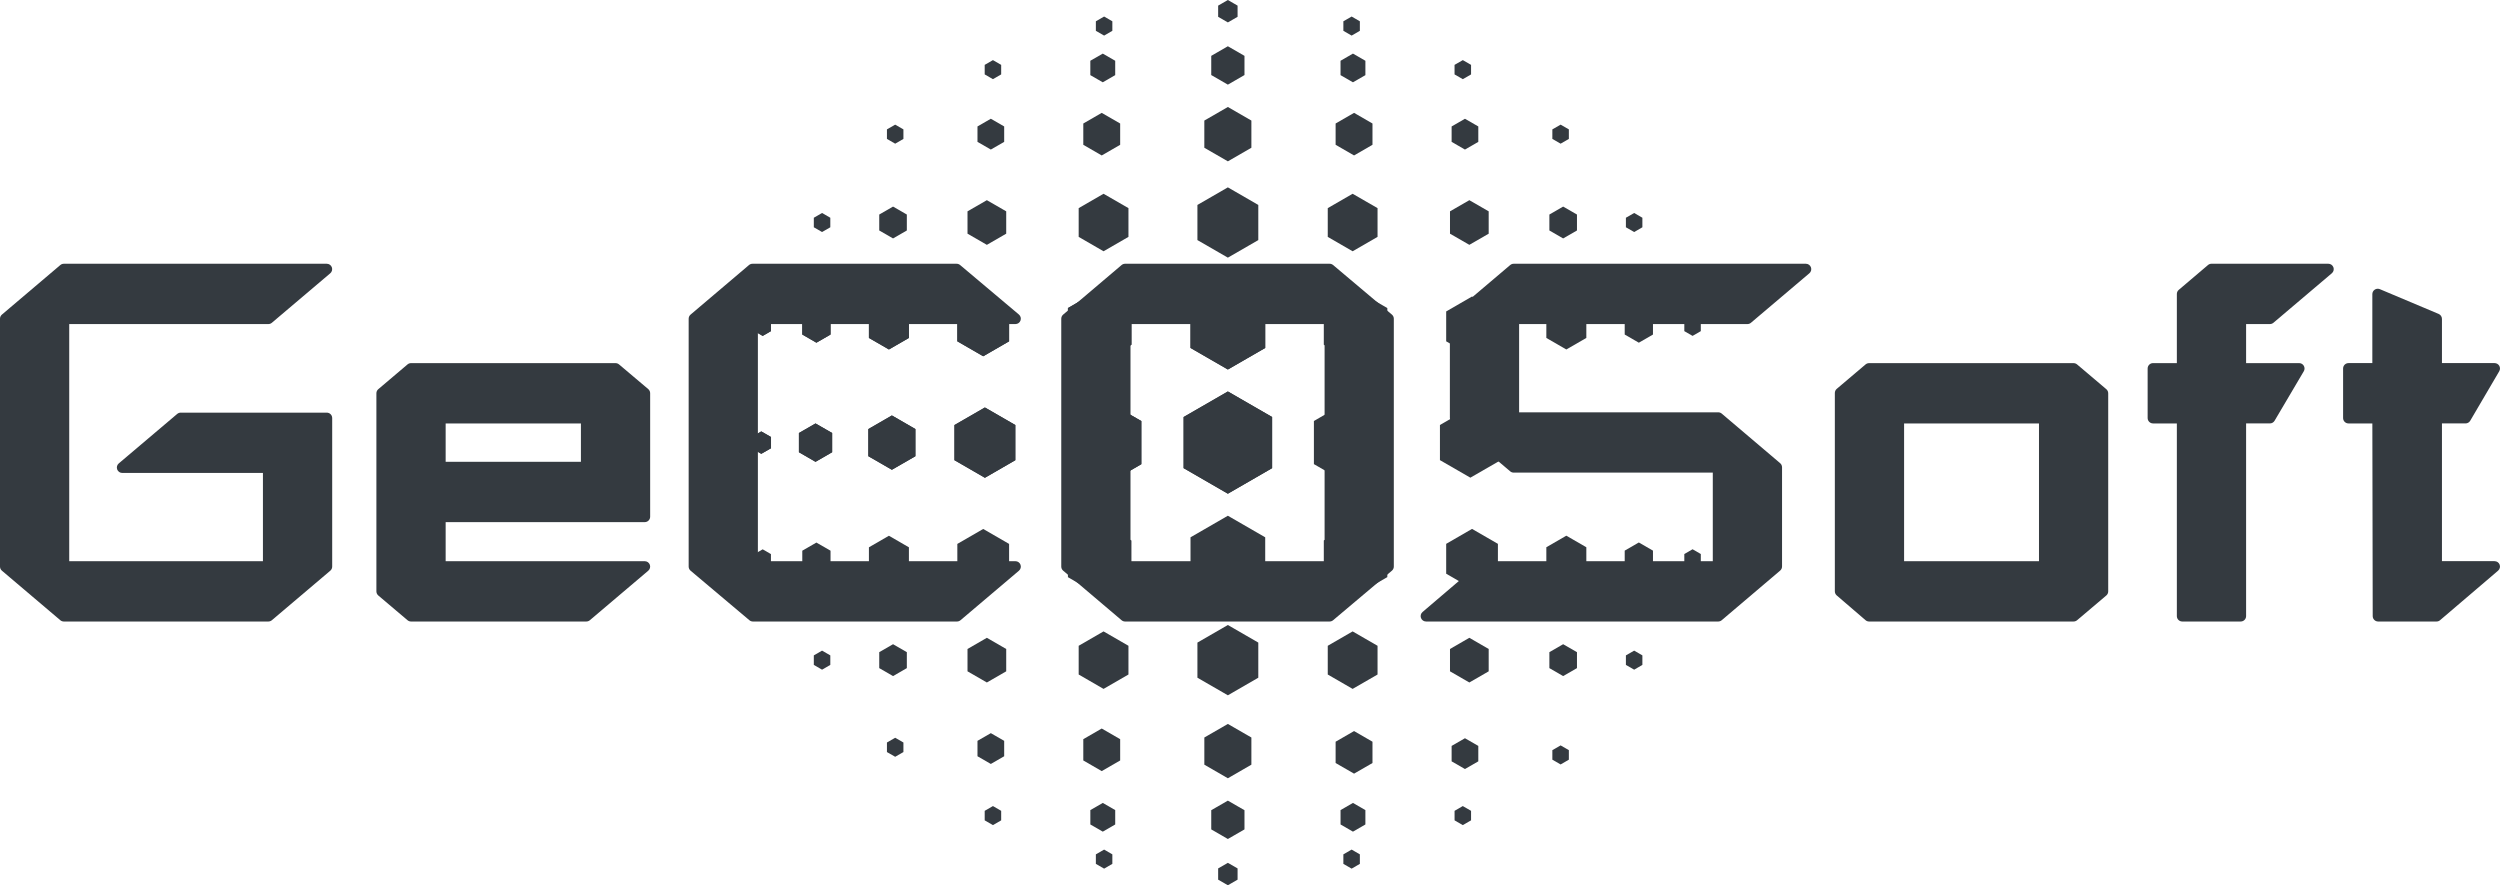 <?xml version="1.0" encoding="utf-8"?>
<!-- Generator: Adobe Illustrator 16.0.4, SVG Export Plug-In . SVG Version: 6.00 Build 0)  -->
<!DOCTYPE svg PUBLIC "-//W3C//DTD SVG 1.1//EN" "http://www.w3.org/Graphics/SVG/1.1/DTD/svg11.dtd">
<svg version="1.1" xmlns="http://www.w3.org/2000/svg" xmlns:xlink="http://www.w3.org/1999/xlink" x="0px" y="0px"
	 width="297.638px" height="105.395px" viewBox="1.89 97.303 297.638 105.395" enable-background="new 1.89 97.303 297.638 105.395"
	 xml:space="preserve">
<g id="Layer_1">
</g>
<g id="Ebene_1">
	<g>
		<g>
			<polygon fill="#343A40" points="153.342,153.037 148.073,156.081 142.805,153.037 142.805,146.951 148.073,143.91 
				153.342,146.951 			"/>
			<polygon fill="#343A40" points="152.52,166.406 148.072,168.975 143.627,166.406 143.627,161.273 148.072,158.704 
				152.52,161.273 			"/>
			<polygon fill="#343A40" points="146.917,200.693 146.917,202.032 148.074,202.697 149.23,202.032 149.23,200.693 
				148.074,200.028 			"/>
			<polygon fill="#343A40" points="143.625,133.594 148.074,131.025 152.52,133.594 152.52,138.729 148.074,141.295 
				143.625,138.729 			"/>
			<polygon fill="#343A40" points="144.449,121.703 148.074,119.609 151.697,121.703 151.697,125.887 148.074,127.978 
				144.449,125.887 			"/>
			<polygon fill="#343A40" points="145.271,111.657 148.074,110.04 150.874,111.657 150.874,114.893 148.074,116.512 
				145.271,114.893 			"/>
			<polygon fill="#343A40" points="146.095,103.953 148.074,102.81 150.052,103.953 150.052,106.237 148.074,107.38 
				146.095,106.237 			"/>
			<polygon fill="#343A40" points="148.074,97.303 146.917,97.972 146.917,99.305 148.074,99.972 149.23,99.305 149.23,97.972 			
				"/>
			<polygon fill="#343A40" points="137.774,152.566 133.325,155.135 128.88,152.566 128.88,147.433 133.325,144.865 
				137.774,147.433 			"/>
			<polygon fill="#343A40" points="122.771,152.091 119.147,154.185 115.522,152.091 115.522,147.906 119.147,145.815 
				122.771,147.906 			"/>
			<polygon fill="#343A40" points="110.874,151.617 108.072,153.231 105.271,151.617 105.271,148.384 108.072,146.765 
				110.874,148.384 			"/>
			<polygon fill="#343A40" points="100.962,151.142 98.982,152.286 97.005,151.142 97.005,148.856 98.982,147.717 100.962,148.856 
							"/>
			<polygon fill="#343A40" points="93.683,150.667 92.526,151.332 91.373,150.667 91.373,149.333 92.526,148.666 93.683,149.333 			
				"/>
			<polygon fill="#343A40" points="153.342,153.037 148.073,156.081 142.805,153.037 142.805,146.951 148.073,143.91 
				153.342,146.951 			"/>
			<polygon fill="#343A40" points="137.774,152.566 133.325,155.135 128.88,152.566 128.88,147.433 133.325,144.865 
				137.774,147.433 			"/>
			<polygon fill="#343A40" points="122.771,152.091 119.147,154.185 115.522,152.091 115.522,147.906 119.147,145.815 
				122.771,147.906 			"/>
			<polygon fill="#343A40" points="110.874,151.617 108.072,153.231 105.271,151.617 105.271,148.384 108.072,146.765 
				110.874,148.384 			"/>
			<polygon fill="#343A40" points="100.962,151.142 98.982,152.286 97.005,151.142 97.005,148.856 98.982,147.717 100.962,148.856 
							"/>
			<polygon fill="#343A40" points="93.683,150.667 92.526,151.332 91.373,150.667 91.373,149.333 92.526,148.666 93.683,149.333 			
				"/>
			<polygon fill="#343A40" points="158.317,147.423 162.763,144.856 167.209,147.423 167.209,152.559 162.763,155.127 
				158.317,152.559 			"/>
			<polygon fill="#343A40" points="173.322,147.899 176.945,145.806 180.567,147.899 180.567,152.084 176.945,154.173 
				173.322,152.084 			"/>
			<polygon fill="#343A40" points="185.218,148.372 188.021,146.757 190.821,148.372 190.821,151.609 188.021,153.224 
				185.218,151.609 			"/>
			<polygon fill="#343A40" points="195.127,148.85 197.107,147.705 199.085,148.85 199.085,151.135 197.107,152.274 
				195.127,151.135 			"/>
			<polygon fill="#343A40" points="202.408,149.323 203.563,148.656 204.719,149.323 204.719,150.655 203.563,151.325 
				202.408,150.655 			"/>
			<polygon fill="#343A40" points="136.593,166.018 132.813,168.201 129.033,166.018 129.033,161.654 132.813,159.472 
				136.593,161.654 			"/>
			<polygon fill="#343A40" points="122.028,165.614 118.948,167.394 115.866,165.614 115.866,162.059 118.948,160.278 
				122.028,162.059 			"/>
			<polygon fill="#343A40" points="110.101,165.214 107.72,166.586 105.339,165.214 105.339,162.463 107.72,161.087 
				110.101,162.463 			"/>
			<polygon fill="#343A40" points="100.77,164.806 99.087,165.778 97.406,164.806 97.406,162.866 99.087,161.897 100.77,162.866 			
				"/>
			<polygon fill="#343A40" points="93.674,164.406 92.693,164.971 91.711,164.406 91.711,163.27 92.693,162.702 93.674,163.27 			
				"/>
			<polygon fill="#343A40" points="159.496,161.647 163.276,159.464 167.057,161.647 167.057,166.011 163.276,168.193 
				159.496,166.011 			"/>
			<polygon fill="#343A40" points="174.065,162.051 177.143,160.271 180.224,162.051 180.224,165.606 177.143,167.387 
				174.065,165.606 			"/>
			<polygon fill="#343A40" points="185.99,162.455 188.369,161.079 190.751,162.455 190.751,165.206 188.369,166.578 
				185.99,165.206 			"/>
			<polygon fill="#343A40" points="195.32,162.859 197.002,161.887 198.685,162.859 198.685,164.802 197.002,165.771 
				195.32,164.802 			"/>
			<polygon fill="#343A40" points="202.416,163.263 203.4,162.694 204.38,163.263 204.38,164.398 203.4,164.963 202.416,164.398 			
				"/>
			<polygon fill="#343A40" points="152.52,138.729 148.072,141.295 143.627,138.729 143.627,133.592 148.072,131.025 
				152.52,133.592 			"/>
			<polygon fill="#343A40" points="136.593,138.344 132.813,140.525 129.033,138.344 129.033,133.977 132.813,131.797 
				136.593,133.977 			"/>
			<polygon fill="#343A40" points="122.028,137.939 118.948,139.718 115.866,137.939 115.866,134.381 118.948,132.604 
				122.028,134.381 			"/>
			<polygon fill="#343A40" points="110.101,137.536 107.72,138.91 105.339,137.536 105.339,134.786 107.72,133.41 110.101,134.786 
							"/>
			<polygon fill="#343A40" points="100.77,137.132 99.087,138.103 97.406,137.132 97.406,135.188 99.087,134.22 100.77,135.188 			
				"/>
			<polygon fill="#343A40" points="93.674,136.727 92.693,137.295 91.711,136.727 91.711,135.594 92.693,135.027 93.674,135.594 			
				"/>
			<polygon fill="#343A40" points="136.593,138.344 132.813,140.525 129.033,138.344 129.033,133.977 132.813,131.797 
				136.593,133.977 			"/>
			<polygon fill="#343A40" points="122.028,137.939 118.948,139.718 115.866,137.939 115.866,134.381 118.948,132.604 
				122.028,134.381 			"/>
			<polygon fill="#343A40" points="110.101,137.536 107.72,138.91 105.339,137.536 105.339,134.786 107.72,133.41 110.101,134.786 
							"/>
			<polygon fill="#343A40" points="100.77,137.132 99.087,138.103 97.406,137.132 97.406,135.188 99.087,134.22 100.77,135.188 			
				"/>
			<polygon fill="#343A40" points="93.674,136.727 92.693,137.295 91.711,136.727 91.711,135.594 92.693,135.027 93.674,135.594 			
				"/>
			<polygon fill="#343A40" points="159.496,133.979 163.276,131.795 167.057,133.979 167.057,138.345 163.276,140.525 
				159.496,138.345 			"/>
			<polygon fill="#343A40" points="174.065,134.383 177.143,132.604 180.224,134.383 180.224,137.939 177.143,139.718 
				174.065,137.939 			"/>
			<polygon fill="#343A40" points="185.99,134.784 188.369,133.41 190.751,134.784 190.751,137.536 188.369,138.91 185.99,137.536 
							"/>
			<polygon fill="#343A40" points="195.32,135.189 197.002,134.218 198.685,135.189 198.685,137.132 197.002,138.103 
				195.32,137.132 			"/>
			<polygon fill="#343A40" points="202.416,135.594 203.4,135.027 204.38,135.594 204.38,136.727 203.4,137.293 202.416,136.727 			
				"/>
			<polygon fill="#343A40" points="151.697,177.988 148.074,180.082 144.449,177.988 144.449,173.806 148.074,171.712 
				151.697,173.806 			"/>
			<polygon fill="#343A40" points="136.238,177.607 133.273,179.32 130.312,177.607 130.312,174.187 133.273,172.475 
				136.238,174.187 			"/>
			<polygon fill="#343A40" points="121.685,177.227 119.381,178.557 117.077,177.227 117.077,174.568 119.381,173.236 
				121.685,174.568 			"/>
			<polygon fill="#343A40" points="109.854,176.845 108.212,177.795 106.568,176.845 106.568,174.946 108.212,174 109.854,174.946 
							"/>
			<polygon fill="#343A40" points="100.743,176.463 99.76,177.032 98.779,176.463 98.779,175.33 99.76,174.763 100.743,175.33 			
				"/>
			<polygon fill="#343A40" points="159.966,174.187 162.928,172.475 165.894,174.187 165.894,177.607 162.928,179.32 
				159.966,177.607 			"/>
			<polygon fill="#343A40" points="174.519,174.568 176.823,173.236 179.126,174.568 179.126,177.227 176.823,178.557 
				174.519,177.227 			"/>
			<polygon fill="#343A40" points="186.351,174.946 187.991,174 189.637,174.946 189.637,176.845 187.991,177.795 186.351,176.845 
							"/>
			<polygon fill="#343A40" points="195.462,175.33 196.446,174.763 197.424,175.33 197.424,176.463 196.446,177.032 
				195.462,176.463 			"/>
			<polygon fill="#343A40" points="136.238,125.505 133.273,127.218 130.312,125.505 130.312,122.082 133.273,120.372 
				136.238,122.082 			"/>
			<polygon fill="#343A40" points="121.685,125.123 119.381,126.454 117.077,125.123 117.077,122.464 119.381,121.135 
				121.685,122.464 			"/>
			<polygon fill="#343A40" points="109.854,124.742 108.212,125.69 106.568,124.742 106.568,122.845 108.212,121.897 
				109.854,122.845 			"/>
			<polygon fill="#343A40" points="100.743,124.361 99.76,124.927 98.779,124.361 98.779,123.227 99.76,122.66 100.743,123.227 			
				"/>
			<polygon fill="#343A40" points="159.966,122.082 162.928,120.372 165.894,122.082 165.894,125.505 162.928,127.218 
				159.966,125.505 			"/>
			<polygon fill="#343A40" points="174.519,122.464 176.823,121.136 179.126,122.464 179.126,125.125 176.823,126.452 
				174.519,125.125 			"/>
			<polygon fill="#343A40" points="186.351,122.845 187.991,121.897 189.637,122.845 189.637,124.742 187.991,125.69 
				186.351,124.742 			"/>
			<polygon fill="#343A40" points="195.462,123.227 196.446,122.66 197.424,123.227 197.424,124.361 196.446,124.929 
				195.462,124.361 			"/>
			<polygon fill="#343A40" points="150.874,188.342 148.073,189.96 145.273,188.342 145.273,185.107 148.073,183.492 
				150.874,185.107 			"/>
			<polygon fill="#343A40" points="135.252,187.84 133.056,189.107 130.862,187.84 130.862,185.306 133.056,184.038 
				135.252,185.306 			"/>
			<polygon fill="#343A40" points="121.443,187.339 119.854,188.256 118.264,187.339 118.264,185.504 119.854,184.588 
				121.443,185.504 			"/>
			<polygon fill="#343A40" points="109.447,186.839 108.466,187.402 107.485,186.839 107.485,185.702 108.466,185.137 
				109.447,185.702 			"/>
			<polygon fill="#343A40" points="160.902,185.608 163.098,184.34 165.291,185.608 165.291,188.144 163.098,189.41 
				160.902,188.144 			"/>
			<polygon fill="#343A40" points="174.713,186.108 176.301,185.193 177.89,186.108 177.89,187.945 176.301,188.86 174.713,187.945 
							"/>
			<polygon fill="#343A40" points="186.706,186.613 187.69,186.046 188.671,186.613 188.671,187.747 187.69,188.314 
				186.706,187.747 			"/>
			<polygon fill="#343A40" points="135.252,114.543 133.056,115.811 130.862,114.543 130.862,112.008 133.056,110.741 
				135.252,112.008 			"/>
			<polygon fill="#343A40" points="121.443,114.193 119.854,115.108 118.264,114.193 118.264,112.358 119.854,111.44 
				121.443,112.358 			"/>
			<polygon fill="#343A40" points="109.447,113.842 108.466,114.409 107.485,113.842 107.485,112.707 108.466,112.142 
				109.447,112.707 			"/>
			<polygon fill="#343A40" points="160.902,112.007 163.098,110.739 165.291,112.007 165.291,114.541 163.098,115.809 
				160.902,114.541 			"/>
			<polygon fill="#343A40" points="174.713,112.358 176.301,111.442 177.89,112.358 177.89,114.193 176.301,115.109 
				174.713,114.193 			"/>
			<polygon fill="#343A40" points="186.706,112.707 187.69,112.142 188.671,112.707 188.671,113.842 187.69,114.409 
				186.706,113.842 			"/>
			<polygon fill="#343A40" points="150.052,196.047 148.073,197.19 146.095,196.047 146.095,193.762 148.073,192.622 
				150.052,193.762 			"/>
			<polygon fill="#343A40" points="134.662,195.46 133.184,196.315 131.701,195.46 131.701,193.75 133.184,192.895 134.662,193.75 
							"/>
			<polygon fill="#343A40" points="121.085,194.969 120.106,195.538 119.123,194.969 119.123,193.837 120.106,193.269 
				121.085,193.837 			"/>
			<polygon fill="#343A40" points="161.489,193.75 162.967,192.895 164.447,193.75 164.447,195.46 162.967,196.315 161.489,195.46 
							"/>
			<polygon fill="#343A40" points="175.064,193.837 176.043,193.269 177.027,193.837 177.027,194.969 176.043,195.538 
				175.064,194.969 			"/>
			<polygon fill="#343A40" points="161.487,104.539 162.965,103.683 164.448,104.539 164.448,106.249 162.965,107.102 
				161.487,106.249 			"/>
			<polygon fill="#343A40" points="175.062,105.026 176.047,104.46 177.027,105.026 177.027,106.163 176.047,106.729 
				175.062,106.163 			"/>
			<polygon fill="#343A40" points="134.661,106.247 133.182,107.102 131.699,106.247 131.699,104.537 133.182,103.685 
				134.661,104.537 			"/>
			<polygon fill="#343A40" points="121.085,106.161 120.104,106.728 119.123,106.161 119.123,105.026 120.104,104.46 
				121.085,105.026 			"/>
			<polygon fill="#343A40" points="134.321,200.152 133.341,200.719 132.358,200.152 132.358,199.019 133.341,198.45 
				134.321,199.019 			"/>
			<polygon fill="#343A40" points="161.825,200.152 162.809,200.719 163.789,200.152 163.789,199.019 162.809,198.45 
				161.825,199.019 			"/>
			<polygon fill="#343A40" points="161.825,99.838 162.809,99.271 163.789,99.838 163.789,100.972 162.809,101.54 161.825,100.972 
							"/>
			<polygon fill="#343A40" points="134.321,99.838 133.341,99.271 132.358,99.838 132.358,100.972 133.341,101.54 134.321,100.972 
							"/>
		</g>
		<g>
			<g>
				<path fill="#343A40" d="M33.837,171.297H9.489c-0.152,0-0.3-0.054-0.416-0.152l-6.956-5.9c-0.144-0.122-0.227-0.301-0.227-0.49
					v-29.506c0-0.189,0.083-0.369,0.227-0.491l6.956-5.901c0.116-0.098,0.264-0.152,0.416-0.152h31.305
					c0.271,0,0.511,0.169,0.604,0.422c0.092,0.253,0.018,0.537-0.188,0.712l-6.957,5.896c-0.116,0.098-0.264,0.151-0.416,0.151
					H10.132v28.23h23.062v-10.506H16.445c-0.271,0-0.511-0.168-0.604-0.421c-0.093-0.254-0.018-0.539,0.188-0.713l6.958-5.893
					c0.117-0.099,0.264-0.153,0.416-0.153h17.392c0.355,0,0.644,0.288,0.644,0.644v17.685c0,0.189-0.083,0.368-0.228,0.49
					l-6.957,5.896C34.136,171.243,33.989,171.297,33.837,171.297z"/>
			</g>
			<g>
				<path fill="#343A40" d="M71.694,171.297H50.825c-0.152,0-0.299-0.054-0.416-0.152l-3.479-2.946
					c-0.144-0.123-0.228-0.302-0.228-0.491v-23.582c0-0.188,0.083-0.368,0.228-0.49l3.479-2.948
					c0.116-0.098,0.264-0.152,0.416-0.152h24.347c0.152,0,0.298,0.054,0.415,0.151l3.48,2.94c0.143,0.123,0.228,0.302,0.228,0.492
					v14.702c0,0.355-0.288,0.644-0.643,0.644H54.947v4.651h23.705c0.269,0,0.51,0.168,0.603,0.421
					c0.093,0.254,0.019,0.537-0.188,0.712l-6.957,5.896C71.994,171.243,71.846,171.297,71.694,171.297z M54.947,152.286h16.104
					v-4.569H54.947V152.286z"/>
			</g>
			<g>
				<path fill="#343A40" d="M115.825,171.297H91.524c-0.151,0-0.299-0.054-0.415-0.152l-7.002-5.899
					c-0.145-0.121-0.229-0.302-0.229-0.491v-29.506c0-0.189,0.082-0.369,0.227-0.491l6.956-5.901
					c0.118-0.098,0.263-0.152,0.417-0.152h24.302c0.152,0,0.299,0.054,0.415,0.151l7.003,5.896c0.205,0.174,0.282,0.458,0.188,0.712
					c-0.091,0.254-0.333,0.422-0.604,0.422H92.12v28.23h30.663c0.269,0,0.51,0.168,0.604,0.421c0.093,0.254,0.019,0.537-0.188,0.712
					l-6.958,5.896C116.124,171.243,115.976,171.297,115.825,171.297z"/>
			</g>
			<g>
				<path fill="#343A40" d="M160.188,171.297h-24.35c-0.153,0-0.299-0.054-0.417-0.152l-6.956-5.9
					c-0.144-0.122-0.226-0.301-0.226-0.49v-29.506c0-0.189,0.082-0.369,0.226-0.491l6.956-5.901
					c0.118-0.098,0.264-0.152,0.417-0.152h24.35c0.152,0,0.299,0.054,0.415,0.151l7.001,5.901c0.144,0.123,0.228,0.302,0.228,0.492
					v29.506c0,0.189-0.084,0.37-0.228,0.491l-7.001,5.899C160.487,171.243,160.34,171.297,160.188,171.297z M136.481,164.115h23.109
					v-28.23h-23.109V164.115z"/>
			</g>
			<g>
				<path fill="#343A40" d="M206.449,171.297h-34.78c-0.269,0-0.511-0.168-0.604-0.421c-0.094-0.252-0.019-0.536,0.187-0.713
					l6.911-5.895c0.115-0.1,0.264-0.153,0.417-0.153h27.227v-10.544h-23.703c-0.151,0-0.299-0.054-0.415-0.151l-6.955-5.897
					c-0.146-0.122-0.229-0.302-0.229-0.49v-11.79c0-0.188,0.082-0.368,0.229-0.491l6.955-5.896c0.116-0.098,0.264-0.152,0.415-0.152
					h34.784c0.27,0,0.511,0.169,0.604,0.422c0.094,0.253,0.019,0.537-0.188,0.712l-6.958,5.896
					c-0.115,0.098-0.263,0.151-0.415,0.151h-27.183v10.505h23.702c0.153,0,0.3,0.054,0.418,0.151l6.956,5.904
					c0.145,0.123,0.228,0.303,0.228,0.491v11.811c0,0.188-0.083,0.368-0.228,0.49l-6.956,5.907
					C206.749,171.243,206.603,171.297,206.449,171.297z"/>
			</g>
			<g>
				<path fill="#343A40" d="M248.76,171.297h-24.346c-0.153,0-0.303-0.056-0.419-0.155l-3.433-2.95
					c-0.142-0.122-0.224-0.3-0.224-0.487v-23.616c0-0.189,0.082-0.368,0.226-0.491l3.433-2.91c0.118-0.098,0.264-0.152,0.417-0.152
					h24.346c0.152,0,0.299,0.055,0.415,0.152l3.481,2.948c0.145,0.122,0.228,0.302,0.228,0.49v23.582
					c0,0.189-0.083,0.37-0.228,0.491l-3.481,2.946C249.059,171.243,248.912,171.297,248.76,171.297z M228.582,164.115h16.06v-16.398
					h-16.06V164.115z"/>
			</g>
			<g>
				<path fill="#343A40" d="M268.657,171.297h-6.958c-0.355,0-0.643-0.288-0.643-0.643v-22.939h-2.834
					c-0.355,0-0.644-0.288-0.644-0.644v-5.894c0-0.355,0.288-0.644,0.644-0.644h2.834v-8.23c0-0.189,0.082-0.368,0.226-0.489
					l3.481-2.958c0.115-0.099,0.263-0.153,0.417-0.153h13.911c0.269,0,0.51,0.169,0.604,0.422s0.019,0.537-0.188,0.712l-6.956,5.896
					c-0.116,0.098-0.263,0.151-0.415,0.151H269.3v4.649h6.315c0.231,0,0.444,0.124,0.558,0.324c0.114,0.2,0.113,0.447-0.005,0.646
					l-3.479,5.894c-0.115,0.195-0.324,0.316-0.553,0.316H269.3v22.939C269.3,171.009,269.013,171.297,268.657,171.297z"/>
			</g>
			<g>
				<path fill="#343A40" d="M291.976,171.297h-6.958c-0.355,0-0.644-0.288-0.644-0.643l-0.043-22.938h-2.84
					c-0.354,0-0.643-0.288-0.643-0.644v-5.896c0-0.355,0.288-0.644,0.643-0.644h2.838v-8.21c0-0.216,0.109-0.417,0.288-0.536
					c0.178-0.117,0.406-0.141,0.606-0.057l7.002,2.95c0.237,0.1,0.393,0.334,0.393,0.592v5.261h6.266
					c0.229,0,0.442,0.124,0.56,0.323c0.113,0.2,0.111,0.446-0.004,0.646l-3.459,5.896c-0.115,0.197-0.327,0.318-0.555,0.318h-2.808
					v16.398h6.266c0.27,0,0.511,0.168,0.604,0.42c0.094,0.253,0.019,0.536-0.187,0.711l-6.908,5.896
					C292.277,171.243,292.128,171.297,291.976,171.297z"/>
			</g>
		</g>
	</g>
</g>
</svg>
